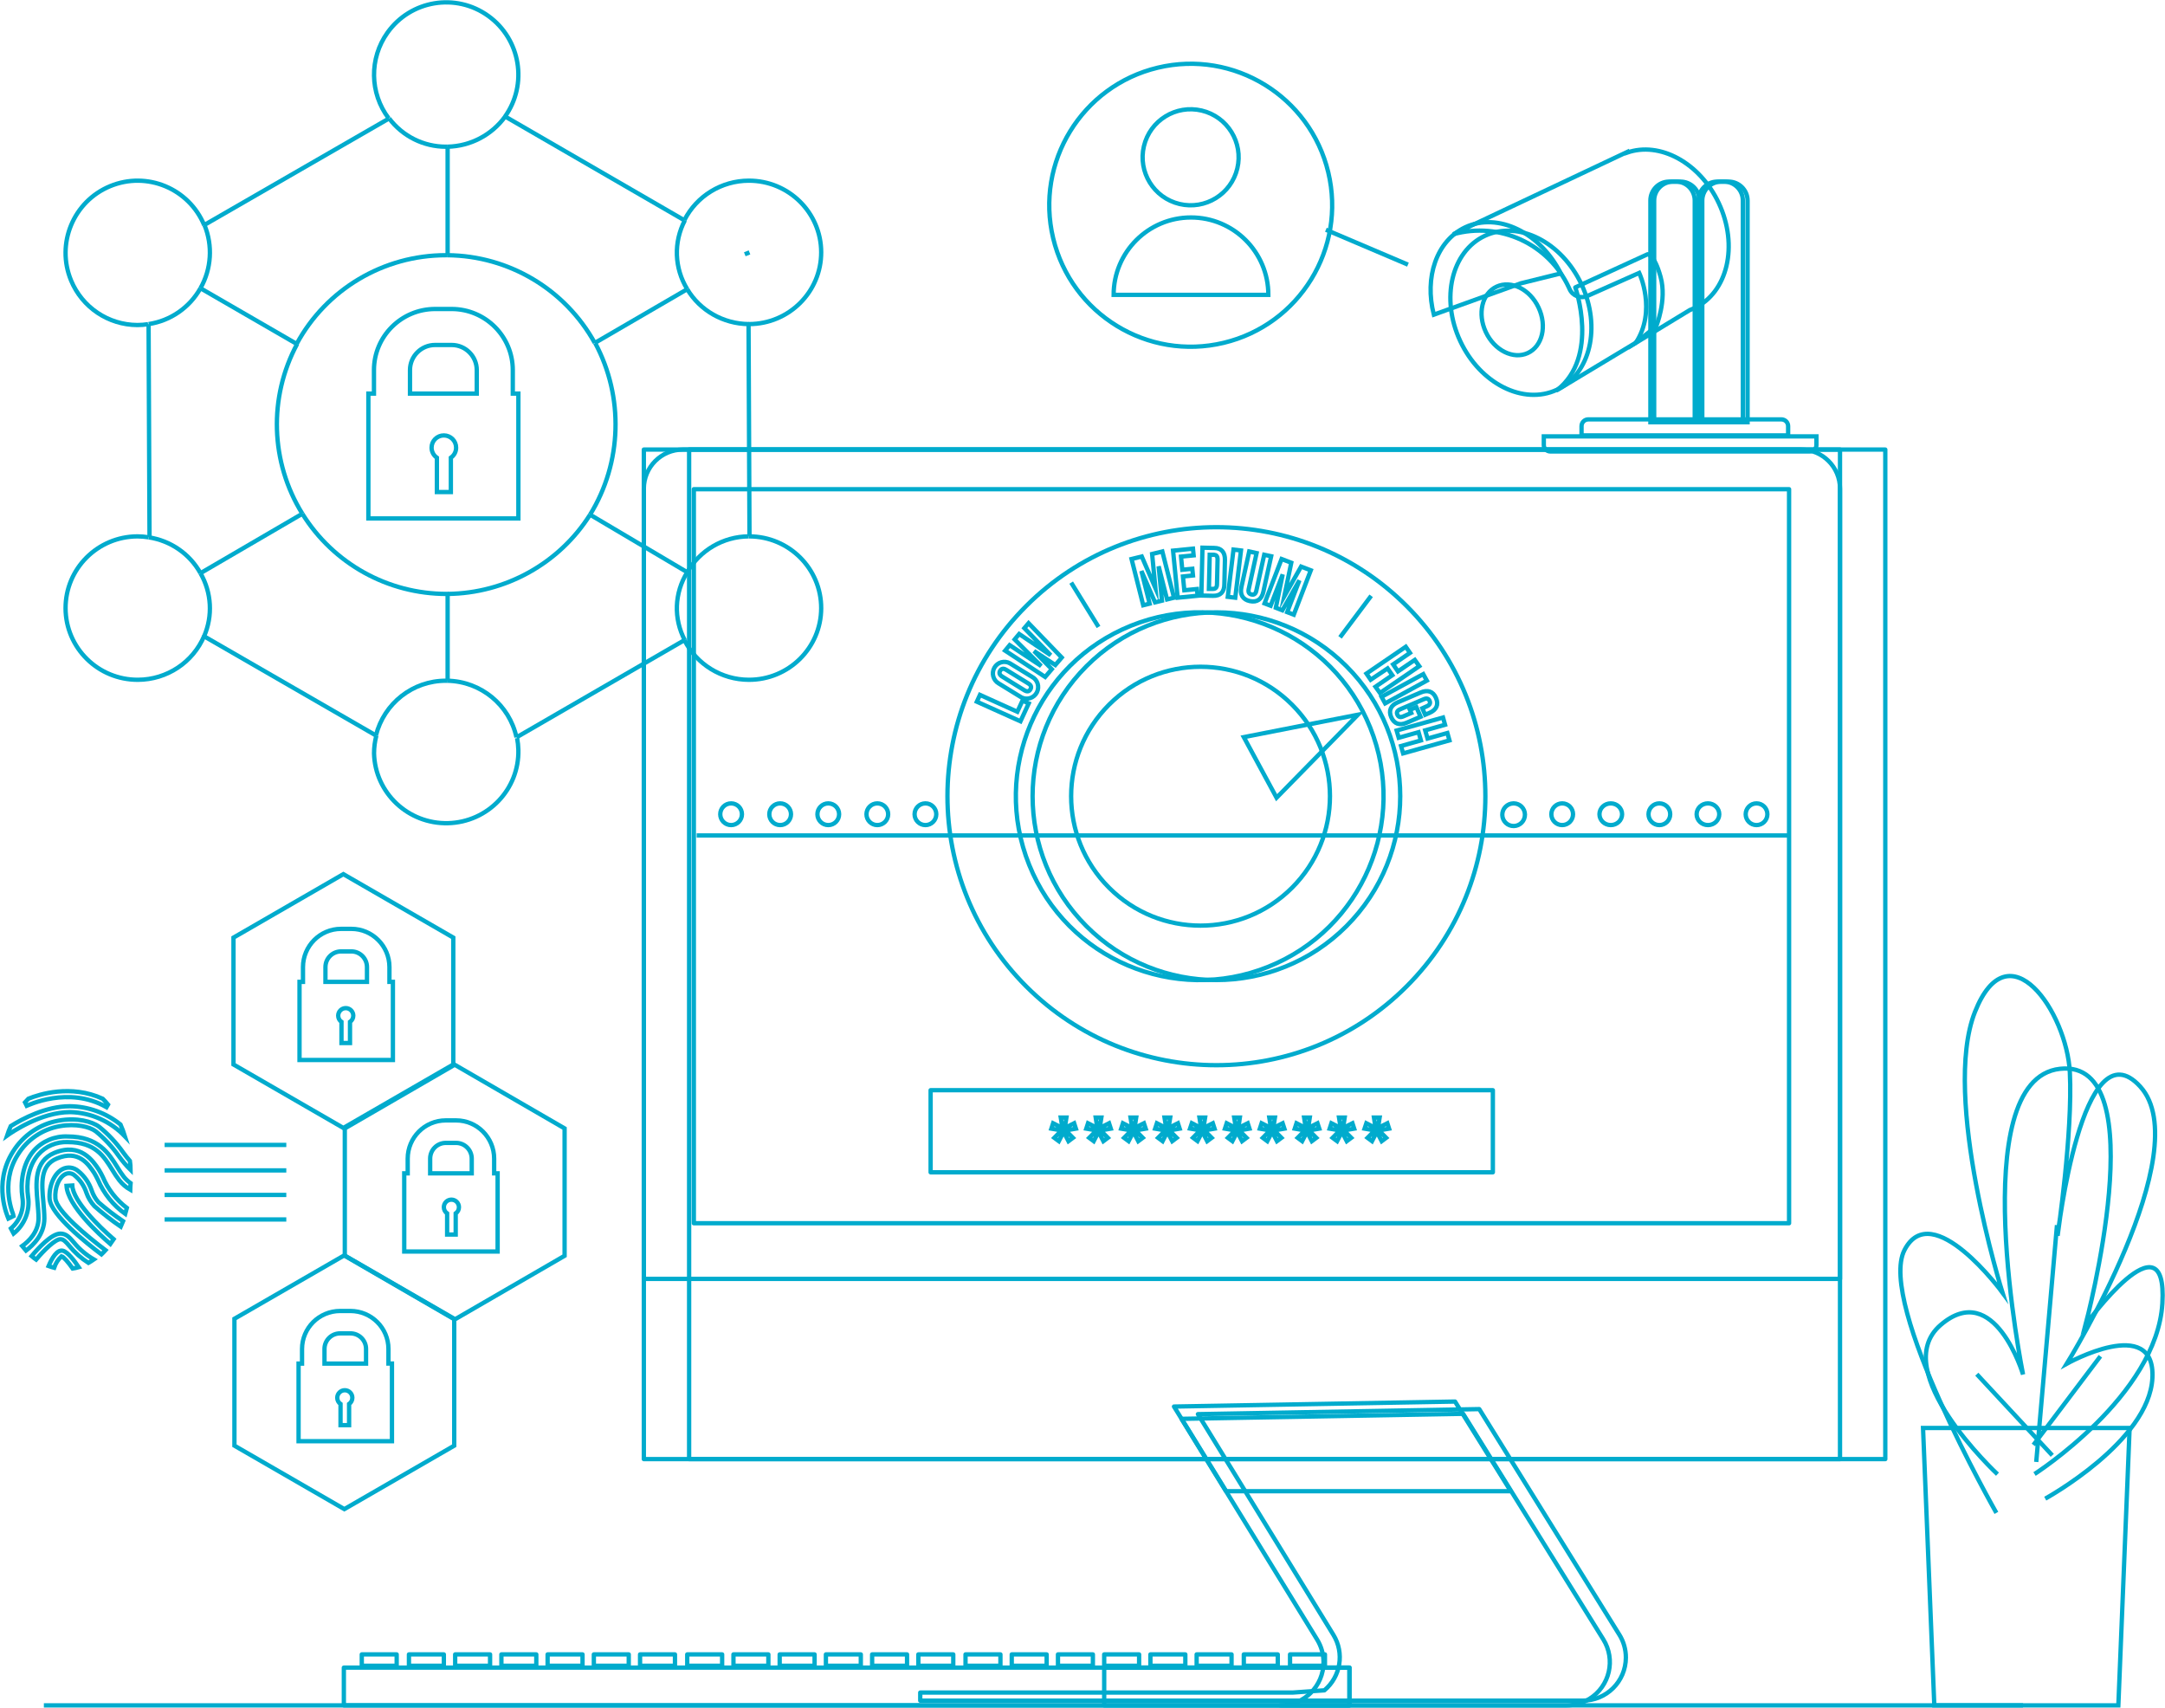 <svg width="2295" height="1810" xmlns="http://www.w3.org/2000/svg" xmlns:xlink="http://www.w3.org/1999/xlink" xml:space="preserve" overflow="hidden"><g transform="translate(-897 -348)"><path d="M1440.58 765.168 1440.58 740.189C1440.53 704.502 1411.59 675.579 1375.85 675.5L1358.19 675.5C1322.44 675.552 1293.47 704.484 1293.42 740.189L1293.42 765.168 1287.5 765.168 1287.5 897.5 1446.5 897.5 1446.5 765.168ZM1331.61 740.189C1331.63 725.535 1343.52 713.662 1358.19 713.636L1375.85 713.636C1390.51 713.689 1402.37 725.554 1402.39 740.189L1402.39 765.168 1331.61 765.168Z" stroke="#00ABCD" stroke-width="4.583" stroke-miterlimit="8" fill="none" fill-rule="evenodd"/><path d="M1380.5 822.496C1380.52 815.338 1374.71 809.519 1367.53 809.5 1360.35 809.481 1354.52 815.269 1354.5 822.427 1354.49 826.701 1356.59 830.705 1360.12 833.131L1360.12 869.5 1374.93 869.5 1374.93 833.131C1378.43 830.72 1380.52 826.741 1380.5 822.496Z" stroke="#00ABCD" stroke-width="4.583" stroke-miterlimit="8" fill="none" fill-rule="evenodd"/><path d="M1113.5 586.5 1309.5 473.5" stroke="#00ABCD" stroke-width="4.583" stroke-miterlimit="8" fill="none" fill-rule="evenodd"/><path d="M1622.5 1026.5 1444.5 1129.5" stroke="#00ABCD" stroke-width="4.583" stroke-miterlimit="8" fill="none" fill-rule="evenodd"/><path d="M1432.5 471.5 1622.5 581.5" stroke="#00ABCD" stroke-width="4.583" stroke-miterlimit="8" fill="none" fill-rule="evenodd"/><path d="M1295.5 1127.5 1113.5 1022.5" stroke="#00ABCD" stroke-width="4.583" stroke-miterlimit="8" fill="none" fill-rule="evenodd"/><path d="M1054.5 691.5 1055.5 917.5" stroke="#00ABCD" stroke-width="4.583" stroke-miterlimit="8" fill="none" fill-rule="evenodd"/><path d="M1691.5 916.5 1690.5 691.5" stroke="#00ABCD" stroke-width="4.583" stroke-miterlimit="8" fill="none" fill-rule="evenodd"/><path d="M1217.5 892.5C1250.34 945.402 1308.26 977.56 1370.59 977.5L1372.5 977.5" stroke="#00ABCD" stroke-width="4.583" stroke-miterlimit="8" fill="none" fill-rule="evenodd"/><path d="M1527.5 711.5C1496.12 654.688 1436.5 619.149 1371.5 618.5" stroke="#00ABCD" stroke-width="4.583" stroke-miterlimit="8" fill="none" fill-rule="evenodd"/><path d="M1371.5 977.5C1432.92 976.841 1489.8 945.2 1522.5 893.5" stroke="#00ABCD" stroke-width="4.583" stroke-miterlimit="8" fill="none" fill-rule="evenodd"/><path d="M1527.88 711.5C1558.53 768.642 1556.47 838.371 1522.5 893.5" stroke="#00ABCD" stroke-width="4.583" stroke-miterlimit="8" fill="none" fill-rule="evenodd"/><path d="M1212.01 712.5C1181.48 769.162 1183.57 837.803 1217.5 892.5" stroke="#00ABCD" stroke-width="4.583" stroke-miterlimit="8" fill="none" fill-rule="evenodd"/><path d="M1211.5 712.5C1242.82 654.589 1303.54 618.484 1369.59 618.5L1371.5 618.5" stroke="#00ABCD" stroke-width="4.583" stroke-miterlimit="8" fill="none" fill-rule="evenodd"/><path d="M1309.5 473.5C1323.77 492.389 1346.01 503.49 1369.61 503.5L1371.5 503.5" stroke="#00ABCD" stroke-width="4.583" stroke-miterlimit="8" fill="none" fill-rule="evenodd"/><path d="M1432.5 471.5C1418.34 491.075 1395.76 502.922 1371.5 503.5" stroke="#00ABCD" stroke-width="4.583" stroke-miterlimit="8" fill="none" fill-rule="evenodd"/><path d="M1432.17 471.823C1456.78 437.414 1448.9 389.525 1414.56 364.859 1380.23 340.194 1332.44 348.093 1307.82 382.502 1288.28 409.824 1288.78 446.72 1309.06 473.5" stroke="#00ABCD" stroke-width="4.583" stroke-miterlimit="8" fill="none" fill-rule="evenodd"/><path d="M1371.5 1069.5C1406.84 1070.31 1437.02 1095.11 1444.5 1129.5" stroke="#00ABCD" stroke-width="4.583" stroke-miterlimit="8" fill="none" fill-rule="evenodd"/><path d="M1295.5 1127.5C1304.11 1093.36 1334.63 1069.47 1369.59 1069.5L1371.5 1069.5" stroke="#00ABCD" stroke-width="4.583" stroke-miterlimit="8" fill="none" fill-rule="evenodd"/><path d="M1295.99 1127.5C1294.35 1133.7 1293.51 1140.08 1293.5 1146.48 1294.57 1188.41 1329.68 1221.53 1371.92 1220.48 1414.16 1219.42 1447.54 1184.57 1446.48 1142.65 1446.37 1138.5 1445.92 1134.37 1445.14 1130.3" stroke="#00ABCD" stroke-width="4.583" stroke-miterlimit="8" fill="none" fill-rule="evenodd"/><path d="M1690.14 691.5 1691.1 691.5C1733.41 691.391 1767.61 657.276 1767.5 615.303 1767.39 573.329 1733.01 539.391 1690.7 539.5 1661.85 539.574 1635.48 555.732 1622.5 581.3" stroke="#00ABCD" stroke-width="4.583" stroke-miterlimit="8" fill="none" fill-rule="evenodd"/><path d="M1625.5 654.5C1611.77 632.167 1610.84 604.649 1623.01 581.5" stroke="#00ABCD" stroke-width="4.583" stroke-miterlimit="8" fill="none" fill-rule="evenodd"/><path d="M1690.5 691.5C1663.69 691.195 1639.02 677.148 1625.5 654.5" stroke="#00ABCD" stroke-width="4.583" stroke-miterlimit="8" fill="none" fill-rule="evenodd"/><path d="M1054.5 691.5C1077.67 688.035 1097.96 674.017 1109.5 653.5" stroke="#00ABCD" stroke-width="4.583" stroke-miterlimit="8" fill="none" fill-rule="evenodd"/><path d="M1113.5 586.752C1097.36 547.72 1052.68 529.178 1013.69 545.337 974.71 561.496 956.191 606.236 972.33 645.268 984.113 673.767 1011.84 692.391 1042.64 692.5 1046.45 692.489 1050.25 692.185 1054.01 691.592" stroke="#00ABCD" stroke-width="4.583" stroke-miterlimit="8" fill="none" fill-rule="evenodd"/><path d="M1113.75 586.5C1122.7 608.299 1121.14 633.013 1109.5 653.5" stroke="#00ABCD" stroke-width="4.583" stroke-miterlimit="8" fill="none" fill-rule="evenodd"/><path d="M1690.5 916.5C1663.65 916.747 1638.93 931.199 1625.5 954.5" stroke="#00ABCD" stroke-width="4.583" stroke-miterlimit="8" fill="none" fill-rule="evenodd"/><path d="M1690.57 916.5 1691.19 916.5C1733.46 916.622 1767.62 950.747 1767.5 992.721 1767.38 1034.69 1733.01 1068.62 1690.74 1068.5 1661.83 1068.42 1635.42 1052.15 1622.5 1026.46" stroke="#00ABCD" stroke-width="4.583" stroke-miterlimit="8" fill="none" fill-rule="evenodd"/><path d="M1625.5 954.5C1611.82 976.531 1610.84 1003.63 1622.9 1026.5" stroke="#00ABCD" stroke-width="4.583" stroke-miterlimit="8" fill="none" fill-rule="evenodd"/><path d="M1054.37 917.45C1050.51 916.845 1046.62 916.527 1042.71 916.5 1000.47 916.647 966.353 950.792 966.5 992.765 966.648 1034.74 1001.01 1068.65 1043.24 1068.5 1073.95 1068.39 1101.62 1050.04 1113.5 1021.9" stroke="#00ABCD" stroke-width="4.583" stroke-miterlimit="8" fill="none" fill-rule="evenodd"/><path d="M1054.5 917.5C1077.8 921.009 1098.13 935.054 1109.5 955.5" stroke="#00ABCD" stroke-width="4.583" stroke-miterlimit="8" fill="none" fill-rule="evenodd"/><path d="M1113.31 1022.5C1122.74 1000.78 1121.34 976.106 1109.5 955.5" stroke="#00ABCD" stroke-width="4.583" stroke-miterlimit="8" fill="none" fill-rule="evenodd"/><path d="M1371.5 1069.5 1371.5 977.5" stroke="#00ABCD" stroke-width="4.583" stroke-miterlimit="8" fill="none" fill-rule="evenodd"/><path d="M1371.5 503.5 1371.5 618.5" stroke="#00ABCD" stroke-width="4.583" stroke-miterlimit="8" fill="none" fill-rule="evenodd"/><path d="M1625.5 954.5 1522.5 893.5" stroke="#00ABCD" stroke-width="4.583" stroke-miterlimit="8" fill="none" fill-rule="evenodd"/><path d="M1211.5 712.5 1109.5 653.5" stroke="#00ABCD" stroke-width="4.583" stroke-miterlimit="8" fill="none" fill-rule="evenodd"/><path d="M1217.5 892.5 1109.5 955.5" stroke="#00ABCD" stroke-width="4.583" stroke-miterlimit="8" fill="none" fill-rule="evenodd"/><path d="M1625.5 654.5 1527.5 711.5" stroke="#00ABCD" stroke-width="4.583" stroke-miterlimit="8" fill="none" fill-rule="evenodd"/><path d="M1691.5 615.5 1686.5 617.5" stroke="#00ABCD" stroke-width="4.583" stroke-miterlimit="8" fill="none" fill-rule="evenodd"/><path d="M1377.5 1476.24 1377.5 1341.76 1260.98 1274.5 1144.5 1341.76 1144.5 1476.24 1260.98 1543.5 1377.5 1476.24Z" stroke="#00ABCD" stroke-width="4.583" stroke-miterlimit="8" fill="none" fill-rule="evenodd"/><path d="M1495.5 1679 1495.5 1544 1379 1476.5 1262.5 1544 1262.5 1679 1379 1746.5 1495.5 1679Z" stroke="#00ABCD" stroke-width="4.583" stroke-miterlimit="8" fill="none" fill-rule="evenodd"/><path d="M1378.5 1880.25 1378.5 1745.75 1262.02 1678.5 1145.5 1745.75 1145.5 1880.25 1262.02 1947.5 1378.5 1880.25Z" stroke="#00ABCD" stroke-width="4.583" stroke-miterlimit="8" fill="none" fill-rule="evenodd"/><path d="M1309.82 1388.66 1309.82 1373.01C1309.79 1350.67 1291.77 1332.55 1269.52 1332.5L1258.48 1332.5C1236.23 1332.55 1218.21 1350.67 1218.18 1373.01L1218.18 1388.66 1214.5 1388.66 1214.5 1471.5 1313.5 1471.5 1313.5 1388.66ZM1241.99 1373.01C1241.99 1363.86 1249.36 1356.43 1258.48 1356.4L1269.52 1356.4C1278.64 1356.43 1286.01 1363.86 1286.01 1373.01L1286.01 1388.66 1241.99 1388.66Z" stroke="#00ABCD" stroke-width="4.583" stroke-miterlimit="8" fill="none" fill-rule="evenodd"/><path d="M1271.5 1424.51C1271.51 1420.1 1267.93 1416.51 1263.51 1416.5 1259.1 1416.49 1255.51 1420.07 1255.5 1424.49 1255.5 1427.13 1256.8 1429.61 1258.98 1431.1L1258.98 1453.5 1268.02 1453.5 1268.02 1431.1C1270.2 1429.62 1271.5 1427.15 1271.5 1424.51Z" stroke="#00ABCD" stroke-width="4.583" stroke-miterlimit="8" fill="none" fill-rule="evenodd"/><path d="M1420.82 1591.63 1420.82 1575.98C1420.79 1553.63 1402.77 1535.53 1380.52 1535.5L1369.53 1535.5C1347.27 1535.53 1329.23 1553.62 1329.18 1575.98L1329.18 1591.63 1325.5 1591.63 1325.5 1674.5 1424.5 1674.5 1424.5 1591.63ZM1352.99 1575.98C1352.99 1566.8 1360.39 1559.36 1369.53 1559.36L1380.52 1559.36C1389.65 1559.39 1397.03 1566.81 1397.06 1575.98L1397.06 1591.63 1352.99 1591.63Z" stroke="#00ABCD" stroke-width="4.583" stroke-miterlimit="8" fill="none" fill-rule="evenodd"/><path d="M1383.5 1627.56C1383.53 1623.14 1379.98 1619.53 1375.56 1619.5 1371.14 1619.47 1367.53 1623.02 1367.5 1627.44 1367.48 1630.1 1368.79 1632.6 1370.98 1634.1L1370.98 1656.5 1380.06 1656.5 1380.06 1634.1C1382.22 1632.62 1383.51 1630.17 1383.5 1627.56Z" stroke="#00ABCD" stroke-width="4.583" stroke-miterlimit="8" fill="none" fill-rule="evenodd"/><path d="M1308.77 1793.21 1308.77 1777.72C1308.75 1755.54 1290.74 1737.55 1268.49 1737.5L1257.51 1737.5C1235.24 1737.53 1217.21 1755.52 1217.18 1777.72L1217.18 1793.25 1213.5 1793.25 1213.5 1875.5 1312.5 1875.5 1312.5 1793.21ZM1240.97 1777.72C1240.97 1768.61 1248.37 1761.23 1257.51 1761.23L1268.49 1761.23C1277.62 1761.23 1285.03 1768.61 1285.03 1777.72L1285.03 1793.25 1240.97 1793.25Z" stroke="#00ABCD" stroke-width="4.583" stroke-miterlimit="8" fill="none" fill-rule="evenodd"/><path d="M1270.5 1829.51C1270.51 1825.1 1266.93 1821.51 1262.51 1821.5 1258.1 1821.49 1254.51 1825.07 1254.5 1829.49 1254.5 1832.13 1255.8 1834.61 1257.98 1836.1L1257.98 1858.5 1267.06 1858.5 1267.06 1836.1C1269.22 1834.6 1270.5 1832.14 1270.5 1829.51Z" stroke="#00ABCD" stroke-width="4.583" stroke-miterlimit="8" fill="none" fill-rule="evenodd"/><path d="M1009.91 1521.5 1011.5 1518.7C1009.72 1516.54 1007.8 1514.46 1005.88 1512.54 972.234 1497.16 938.832 1507.72 927.057 1512.54 925.855 1513.74 924.654 1515.04 923.5 1516.34L925.326 1520.05C925.807 1519.86 969.687 1498.46 1009.91 1521.5Z" stroke="#00ABCD" stroke-width="4.583" stroke-miterlimit="8" fill="none" fill-rule="evenodd"/><path d="M1029.5 1552.5C1028.15 1548.2 1026.56 1543.98 1024.73 1539.86 1009.48 1527.55 990.62 1520.73 971.128 1520.5 945.689 1520.5 920.727 1533.81 908.366 1541.56 906.934 1544.79 905.646 1548.13 904.5 1551.58 908.604 1548.63 940.153 1526.7 971.32 1526.7 993.305 1527.2 1014.21 1536.47 1029.5 1552.5Z" stroke="#00ABCD" stroke-width="4.583" stroke-miterlimit="8" fill="none" fill-rule="evenodd"/><path d="M911.563 1636.72C911.563 1636.38 896.028 1603.1 915.864 1571.9 925.703 1555.92 941.854 1544.92 960.268 1541.65 977.379 1538.53 992.053 1542.27 998.505 1547.07 1007.73 1554.62 1015.9 1563.39 1022.79 1573.14 1026.59 1578.46 1030.85 1583.44 1035.5 1588.03 1035.5 1584.72 1035.07 1581.5 1034.69 1578.43 1032.44 1575.79 1029.91 1572.76 1027.61 1569.54 1020.43 1559.33 1011.87 1550.17 1002.19 1542.32 994.49 1536.56 978.287 1532.28 959.168 1535.74 939.076 1539.31 921.449 1551.31 910.702 1568.73 889.05 1602.91 905.349 1638.06 905.922 1639.5Z" stroke="#00ABCD" stroke-width="4.583" stroke-miterlimit="8" fill="none" fill-rule="evenodd"/><path d="M1028.28 1595.31C1025.75 1591.98 1023.42 1588.5 1021.3 1584.89 1012.41 1570.68 1001.32 1552.55 968.726 1552.55 955.102 1551.93 941.927 1557.45 932.877 1567.56 920.545 1581.77 918.538 1602.37 920.737 1616.95 922.772 1629.36 918.135 1641.92 908.5 1650.1 909.392 1651.93 910.348 1653.73 911.368 1655.5 923.17 1646.07 929.031 1631.14 926.759 1616.29 924.751 1603.03 926.52 1584.42 937.513 1571.77 945.376 1562.85 956.923 1557.96 968.869 1558.51 997.883 1558.51 1007.11 1573.48 1016.05 1587.97 1018.31 1591.79 1020.8 1595.48 1023.5 1599 1026.63 1603.02 1030.53 1606.38 1034.97 1608.9 1034.97 1606.68 1035.4 1604.17 1035.5 1602.08 1032.79 1600.17 1030.36 1597.89 1028.28 1595.31Z" stroke="#00ABCD" stroke-width="4.583" stroke-miterlimit="8" fill="none" fill-rule="evenodd"/><path d="M1005.97 1595.46C1004.7 1592.79 1003.29 1590.18 1001.73 1587.67 995.961 1578.91 982.384 1558.42 954.658 1569.92 932.886 1579.01 934.935 1602.1 936.793 1622.45 937.317 1628.37 937.841 1633.95 937.841 1639.2 937.841 1653.63 927.551 1663.64 920.5 1668.69 921.834 1670.37 923.168 1671.91 924.549 1673.5 932.41 1667.58 944.034 1656.28 944.034 1639.44 944.034 1633.9 943.51 1627.94 942.986 1622.17 941.176 1602.1 939.461 1583.2 957.278 1575.88 980.383 1566.26 990.625 1581.94 996.961 1591.33 998.057 1593.06 999.344 1595.61 1000.82 1598.54 1007 1613.03 1017.02 1625.52 1029.79 1634.63 1030.4 1632.56 1030.98 1630.44 1031.5 1628.32 1020.29 1619.81 1011.48 1608.48 1005.97 1595.46Z" stroke="#00ABCD" stroke-width="4.583" stroke-miterlimit="8" fill="none" fill-rule="evenodd"/><path d="M1001.37 1622.26C998.151 1618.61 995.708 1614.35 994.191 1609.74 991.476 1601.64 986.495 1594.49 979.834 1589.12 975.174 1585.12 968.531 1584.36 963.084 1587.21 954.23 1591.97 948.727 1605.16 949.589 1618.69 950.928 1635.64 988.64 1665.59 1004.53 1677.5 1006.01 1676.12 1007.45 1674.6 1008.84 1673.07 990.411 1659.26 956.719 1631.5 955.714 1618.21 954.853 1607.21 959.256 1596.16 966.003 1592.59 969.373 1590.79 973.523 1591.35 976.293 1593.97 982.02 1598.73 986.269 1605 988.544 1612.07 990.379 1617.36 993.278 1622.22 997.063 1626.36 1005.91 1634.18 1015.25 1641.45 1025.01 1648.12 1025.87 1646.21 1026.73 1644.36 1027.5 1642.36 1018.38 1636.21 1009.65 1629.49 1001.37 1622.26Z" stroke="#00ABCD" stroke-width="4.583" stroke-miterlimit="8" fill="none" fill-rule="evenodd"/><path d="M967.5 1604.88C968.791 1625.91 1002.2 1656.34 1014.01 1666.5 1015.21 1664.88 1016.4 1663.16 1017.5 1661.44 1002.44 1648.47 974.479 1621.24 973.619 1604.5Z" stroke="#00ABCD" stroke-width="4.583" stroke-miterlimit="8" fill="none" fill-rule="evenodd"/><path d="M975.457 1665.02C970.961 1659.79 967.374 1655.5 961.109 1655.5 951.544 1655.5 937.196 1671.26 930.5 1679.31 932.03 1680.63 933.627 1681.87 935.283 1683.02 943.748 1672.98 955.561 1661.41 961.013 1661.41 964.217 1661.41 966.418 1663.74 970.578 1668.64 976.291 1675.63 983.088 1681.66 990.713 1686.5 992.702 1685.39 994.633 1684.18 996.5 1682.88 988.48 1678.22 981.355 1672.17 975.457 1665.02Z" stroke="#00ABCD" stroke-width="4.583" stroke-miterlimit="8" fill="none" fill-rule="evenodd"/><path d="M980.5 1691.09C976.113 1684.59 968.864 1674.94 963.665 1673.67 957.466 1672.11 951.981 1681.62 948.5 1689.86 950.455 1690.57 952.411 1691.18 954.413 1691.7 955.939 1687.06 958.611 1682.87 962.187 1679.51 964.381 1680.02 969.388 1685.86 974.062 1692.5 976.238 1692.17 978.389 1691.7 980.5 1691.09Z" stroke="#00ABCD" stroke-width="4.583" stroke-miterlimit="8" fill="none" fill-rule="evenodd"/><path d="M1071.5 1561.5 1200.5 1561.5" stroke="#00ABCD" stroke-width="4.583" stroke-miterlimit="8" fill="none" fill-rule="evenodd"/><path d="M1071.5 1588.5 1200.5 1588.5" stroke="#00ABCD" stroke-width="4.583" stroke-miterlimit="8" fill="none" fill-rule="evenodd"/><path d="M1071.5 1614.5 1200.5 1614.5" stroke="#00ABCD" stroke-width="4.583" stroke-miterlimit="8" fill="none" fill-rule="evenodd"/><path d="M1071.5 1640.5 1200.5 1640.5" stroke="#00ABCD" stroke-width="4.583" stroke-miterlimit="8" fill="none" fill-rule="evenodd"/><path d="M2666.43 540.501 2673.76 540.501C2684.66 540.501 2693.5 549.48 2693.5 560.557L2693.5 795.5 2693.5 795.5 2646.5 795.5 2646.5 795.5 2646.5 560.557C2646.5 549.48 2655.34 540.5 2666.24 540.5 2666.3 540.5 2666.36 540.5 2666.43 540.501Z" stroke="#00ABCD" stroke-width="4.583" stroke-miterlimit="8" fill="none" fill-rule="evenodd"/><path d="M2670.85 540.501 2678.34 540.501C2689.47 540.501 2698.5 549.48 2698.5 560.557L2698.5 795.5 2698.5 795.5 2650.5 795.5 2650.5 795.5 2650.5 560.557C2650.5 549.48 2659.53 540.5 2670.66 540.5 2670.72 540.5 2670.79 540.5 2670.85 540.501Z" stroke="#00ABCD" stroke-width="4.583" stroke-miterlimit="8" fill="none" fill-rule="evenodd"/><path d="M2547.5 761.5 2630.32 711.676 2652.57 694.021C2652.57 694.021 2664.16 666.421 2657.36 641.675 2650.56 616.93 2643.48 617.501 2643.48 617.501L2566.89 652.62C2566.89 652.62 2592.74 725.953 2547.5 761.5Z" stroke="#00ABCD" stroke-width="4.583" stroke-linecap="round" stroke-linejoin="round" stroke-miterlimit="10" fill="none" fill-rule="evenodd"/><path d="M2509.2 648.263 2551.5 637.792C2529.8 594.564 2485.05 572.566 2450.23 588.896 2419.71 603.306 2406.73 642.115 2416.93 681.5Z" stroke="#00ABCD" stroke-width="4.583" stroke-miterlimit="8" fill="none" fill-rule="evenodd"/><path d="M2573.51 649.483C2594.56 694.551 2582.85 744.531 2547.34 761.117 2511.84 777.703 2465.99 754.614 2444.94 709.546 2423.88 664.479 2435.6 614.498 2471.1 597.912 2506.61 581.326 2552.46 604.415 2573.51 649.483Z" stroke="#00ABCD" stroke-width="4.583" stroke-linecap="round" stroke-linejoin="round" stroke-miterlimit="10" fill="none" fill-rule="evenodd"/><path d="M2527.96 674.039C2537.11 693.455 2531.99 715.007 2516.57 722.176 2501.15 729.344 2481.19 719.375 2472.05 699.958 2462.9 680.542 2467.98 658.943 2483.44 651.821 2498.9 644.701 2518.82 654.48 2527.96 674.039Z" stroke="#00ABCD" stroke-width="4.583" stroke-linecap="round" stroke-linejoin="round" stroke-miterlimit="10" fill="none" fill-rule="evenodd"/><path d="M2719.02 563.349C2698.94 520.406 2656.3 497.503 2621.59 509.814L2621.59 509.241 2464.13 583.579 2437.5 596.271C2486.75 582.538 2538.7 606.515 2560.12 652.86 2560.12 653.337 2560.6 653.862 2560.79 654.339 2563.97 661.578 2572.43 664.87 2579.68 661.693 2579.76 661.659 2579.83 661.626 2579.91 661.591L2634.64 637.257C2634.64 637.257 2653.53 677.194 2630.92 711.5L2688.28 676.621C2689.81 676.049 2691.34 675.429 2692.82 674.713 2728.39 658.251 2740.1 608.343 2719.02 563.349Z" stroke="#00ABCD" stroke-width="4.583" stroke-miterlimit="8" fill="none" fill-rule="evenodd"/><path d="M2717.24 540.5 2724.62 540.5C2735.6 540.5 2744.5 549.479 2744.5 560.556L2744.5 795.5 2744.5 795.5 2697.5 795.5 2697.5 795.5 2697.5 560.556C2697.5 549.535 2706.31 540.578 2717.24 540.5Z" stroke="#00ABCD" stroke-width="4.583" stroke-miterlimit="8" fill="none" fill-rule="evenodd"/><path d="M2721.85 540.501 2729.34 540.501C2740.47 540.501 2749.5 549.48 2749.5 560.557L2749.5 795.5 2749.5 795.5 2701.5 795.5 2701.5 795.5 2701.5 560.557C2701.5 549.48 2710.53 540.5 2721.66 540.5 2721.72 540.5 2721.79 540.5 2721.85 540.501Z" stroke="#00ABCD" stroke-width="4.583" stroke-miterlimit="8" fill="none" fill-rule="evenodd"/><path d="M2580.58 792.5 2785.33 792.5C2789.29 792.5 2792.5 795.707 2792.5 799.663L2792.5 809.5 2792.5 809.5 2573.5 809.5 2573.5 809.5 2573.5 799.663C2573.5 795.744 2576.65 792.552 2580.58 792.5Z" stroke="#00ABCD" stroke-width="4.583" stroke-miterlimit="8" fill="none" fill-rule="evenodd"/><path d="M6.966 0 282.034 0C285.881 0 289 3.018 289 6.742L289 16 289 16 0 16 0 16 0 6.742C0 3.018 3.119 0 6.966 0Z" stroke="#00ABCD" stroke-width="4.583" stroke-miterlimit="8" fill="none" fill-rule="evenodd" transform="matrix(1 0 0 -1 2533.5 826.5)"/><path d="M2305.02 530.623C2324.31 611.153 2274.67 692.073 2194.14 711.362 2113.61 730.651 2032.69 681.005 2013.4 600.475 1994.11 519.944 2043.75 439.025 2124.28 419.736 2204.81 400.447 2285.73 450.092 2305.02 530.623Z" stroke="#00ABCD" stroke-width="4.583" stroke-miterlimit="8" fill="none" fill-rule="evenodd"/><path d="M2170.86 465.181C2198.2 471.666 2215.12 499.09 2208.63 526.436 2202.15 553.782 2174.72 570.693 2147.38 564.209 2120.03 557.724 2103.12 530.3 2109.6 502.954 2116.09 475.608 2143.51 458.697 2170.86 465.181Z" stroke="#00ABCD" stroke-width="4.583" stroke-miterlimit="8" fill="none" fill-rule="evenodd"/><path d="M2241.5 660.5C2241.5 615.213 2204.79 578.5 2159.5 578.5 2114.21 578.5 2077.5 615.213 2077.5 660.5Z" stroke="#00ABCD" stroke-width="4.583" stroke-miterlimit="8" fill="none" fill-rule="evenodd"/><path d="M2302.5 591.5 2389.5 628.5" stroke="#00ABCD" stroke-width="4.583" stroke-miterlimit="8" fill="none" fill-rule="evenodd"/><path d="M2613.46 2080.41 2465.09 1841.5 2166.86 1846.85 2310.46 2080.74C2322.3 2100 2318.23 2125.04 2300.9 2139.56L2267.02 2141.95 1872.5 2141.95 1872.5 2150.5 2574.62 2150.5C2599.87 2150.58 2620.41 2130.18 2620.5 2104.93 2620.53 2096.25 2618.09 2087.75 2613.47 2080.41Z" stroke="#00ABCD" stroke-width="4.583" stroke-linecap="round" stroke-linejoin="round" stroke-miterlimit="10" fill="none" fill-rule="evenodd"/><path d="M2448.02 1846.5 2596.54 2085.52C2609.94 2106.95 2603.41 2135.17 2581.97 2148.55 2574.68 2153.1 2566.25 2155.51 2557.65 2155.5L2254.25 2155.5C2279.53 2155.49 2300.02 2135 2300.01 2109.73 2300.01 2101.29 2297.66 2093 2293.24 2085.8L2149.5 1851.81Z" stroke="#00ABCD" stroke-width="4.583" stroke-linecap="round" stroke-linejoin="round" stroke-miterlimit="10" fill="none" fill-rule="evenodd"/><path d="M2439.41 1833.5 2141.5 1838.79 2196.68 1928.5 2498.5 1928.5 2439.41 1833.5Z" stroke="#00ABCD" stroke-width="4.583" stroke-linecap="round" stroke-linejoin="round" stroke-miterlimit="10" fill="none" fill-rule="evenodd"/><path d="M1641.41 1894.5C1633.73 1894.5 1627.5 1894.5 1627.5 1894.5L1627.5 824.5C1627.5 824.5 1633.73 824.5 1641.41 824.5L2881.59 824.5C2889.27 824.5 2895.5 824.5 2895.5 824.5L2895.5 1894.5C2895.5 1894.5 2889.27 1894.5 2881.59 1894.5Z" stroke="#00ABCD" stroke-width="4.583" stroke-linecap="round" stroke-linejoin="round" stroke-miterlimit="10" fill="none" fill-rule="evenodd"/><path d="M1622.81 1894.5C1598.89 1894.5 1579.5 1894.5 1579.5 1894.5L1579.5 824.5C1579.5 824.5 1598.89 824.5 1622.81 824.5L2804.19 824.5C2828.11 824.5 2847.5 824.5 2847.5 824.5L2847.5 1894.5C2847.5 1894.5 2828.11 1894.5 2804.19 1894.5Z" stroke="#00ABCD" stroke-width="4.583" stroke-linecap="round" stroke-linejoin="round" stroke-miterlimit="10" fill="none" fill-rule="evenodd"/><path d="M1620.84 824.5 2806.16 824.5C2829 824.527 2847.5 843.05 2847.5 865.891L2847.5 1703.5 1579.5 1703.5 1579.5 865.891C1579.5 843.05 1598 824.527 1620.84 824.5Z" stroke="#00ABCD" stroke-width="4.583" stroke-linecap="round" stroke-linejoin="round" stroke-miterlimit="10" fill="none" fill-rule="evenodd"/><path d="M2793.5 1644.5 1632.5 1644.5 1632.5 866.5 2793.5 866.5Z" stroke="#00ABCD" stroke-width="4.583" stroke-linecap="round" stroke-linejoin="round" stroke-miterlimit="10" fill="none" fill-rule="evenodd"/><path d="M1635.5 1233.5 2794.5 1233.5" stroke="#00ABCD" stroke-width="4.583" stroke-miterlimit="8" fill="none" fill-rule="evenodd"/><path d="M1683.5 1211C1683.5 1217.35 1678.35 1222.5 1672 1222.5 1665.65 1222.5 1660.5 1217.35 1660.5 1211 1660.5 1204.65 1665.65 1199.5 1672 1199.5 1672.02 1199.5 1672.03 1199.5 1672.05 1199.5 1678.37 1199.5 1683.5 1204.63 1683.5 1210.95 1683.5 1210.97 1683.5 1210.98 1683.5 1211Z" stroke="#00ABCD" stroke-width="4.583" stroke-miterlimit="8" fill="none" fill-rule="evenodd"/><path d="M1735.5 1211C1735.5 1217.35 1730.35 1222.5 1724 1222.5 1717.65 1222.5 1712.5 1217.35 1712.5 1211 1712.5 1204.65 1717.65 1199.5 1724 1199.5 1730.35 1199.5 1735.5 1204.65 1735.5 1211Z" stroke="#00ABCD" stroke-width="4.583" stroke-miterlimit="8" fill="none" fill-rule="evenodd"/><path d="M1786.5 1211C1786.5 1217.35 1781.35 1222.5 1775 1222.5 1768.65 1222.5 1763.5 1217.35 1763.5 1211 1763.5 1204.65 1768.65 1199.5 1775 1199.5 1781.35 1199.5 1786.5 1204.65 1786.5 1211Z" stroke="#00ABCD" stroke-width="4.583" stroke-miterlimit="8" fill="none" fill-rule="evenodd"/><path d="M1838.5 1211.05C1838.47 1217.4 1833.3 1222.53 1826.95 1222.5 1820.6 1222.47 1815.47 1217.3 1815.5 1210.95 1815.53 1204.62 1820.67 1199.5 1827 1199.5 1833.35 1199.5 1838.5 1204.65 1838.5 1211 1838.5 1211.02 1838.5 1211.03 1838.5 1211.05Z" stroke="#00ABCD" stroke-width="4.583" stroke-miterlimit="8" fill="none" fill-rule="evenodd"/><path d="M1889.5 1211C1889.5 1217.35 1884.35 1222.5 1878 1222.5 1871.65 1222.5 1866.5 1217.35 1866.5 1211 1866.5 1204.65 1871.65 1199.5 1878 1199.5 1884.33 1199.47 1889.47 1204.58 1889.5 1210.91 1889.5 1210.94 1889.5 1210.97 1889.5 1211Z" stroke="#00ABCD" stroke-width="4.583" stroke-miterlimit="8" fill="none" fill-rule="evenodd"/><path d="M2513.5 1211.25C2513.63 1217.88 2508.37 1223.36 2501.75 1223.5 2495.12 1223.63 2489.64 1218.37 2489.5 1211.75 2489.37 1205.12 2494.63 1199.64 2501.26 1199.5 2501.39 1199.5 2501.52 1199.5 2501.65 1199.5 2508.13 1199.55 2513.39 1204.77 2513.5 1211.25Z" stroke="#00ABCD" stroke-width="4.583" stroke-miterlimit="8" fill="none" fill-rule="evenodd"/><path d="M2564.5 1211C2564.5 1217.35 2559.35 1222.5 2553 1222.5 2546.65 1222.5 2541.5 1217.35 2541.5 1211 2541.5 1204.65 2546.65 1199.5 2553 1199.5 2553.02 1199.5 2553.03 1199.5 2553.05 1199.5 2559.37 1199.5 2564.5 1204.63 2564.5 1210.95 2564.5 1210.97 2564.5 1210.98 2564.5 1211Z" stroke="#00ABCD" stroke-width="4.583" stroke-miterlimit="8" fill="none" fill-rule="evenodd"/><path d="M2616.5 1211.05C2616.47 1217.4 2611.08 1222.53 2604.45 1222.5 2597.82 1222.47 2592.47 1217.3 2592.5 1210.95 2592.53 1204.62 2597.89 1199.5 2604.5 1199.5 2611.13 1199.5 2616.5 1204.65 2616.5 1211 2616.5 1211.02 2616.5 1211.03 2616.5 1211.05Z" stroke="#00ABCD" stroke-width="4.583" stroke-miterlimit="8" fill="none" fill-rule="evenodd"/><path d="M2667.5 1211C2667.5 1217.35 2662.35 1222.5 2656 1222.5 2649.65 1222.5 2644.5 1217.35 2644.5 1211 2644.5 1204.65 2649.65 1199.5 2656 1199.5 2662.33 1199.47 2667.47 1204.58 2667.5 1210.91 2667.5 1210.94 2667.5 1210.97 2667.5 1211Z" stroke="#00ABCD" stroke-width="4.583" stroke-miterlimit="8" fill="none" fill-rule="evenodd"/><path d="M2719.5 1211C2719.5 1217.35 2714.13 1222.5 2707.5 1222.5 2700.87 1222.5 2695.5 1217.35 2695.5 1211 2695.5 1204.65 2700.87 1199.5 2707.5 1199.5 2714.13 1199.5 2719.5 1204.65 2719.5 1211Z" stroke="#00ABCD" stroke-width="4.583" stroke-miterlimit="8" fill="none" fill-rule="evenodd"/><path d="M2770.5 1211C2770.5 1217.35 2765.35 1222.5 2759 1222.5 2752.65 1222.5 2747.5 1217.35 2747.5 1211 2747.5 1204.65 2752.65 1199.5 2759 1199.5 2765.35 1199.5 2770.5 1204.65 2770.5 1211Z" stroke="#00ABCD" stroke-width="4.583" stroke-miterlimit="8" fill="none" fill-rule="evenodd"/><path d="M2465.16 1503.5C2473.08 1503.5 2479.5 1503.5 2479.5 1503.5L2479.5 1590.5C2479.5 1590.5 2473.08 1590.5 2465.16 1590.5L1897.84 1590.5C1889.92 1590.5 1883.5 1590.5 1883.5 1590.5L1883.5 1503.5C1883.5 1503.5 1889.92 1503.5 1897.84 1503.5Z" stroke="#00ABCD" stroke-width="4.583" stroke-linecap="round" stroke-linejoin="round" stroke-miterlimit="10" fill="none" fill-rule="evenodd"/><path d="M2023.22 1543.56 2021.46 1532.5 2027.44 1532.5 2025.73 1543.56 2035.65 1538.53 2037.5 1544.23 2026.59 1546.1 2034.37 1553.96 2029.62 1557.5 2024.5 1547.59 2019.38 1557.5 2014.63 1553.96 2022.37 1546.1 2011.5 1544.23 2013.35 1538.53Z" stroke="#00ABCD" stroke-width="4.583" stroke-miterlimit="8" fill="none" fill-rule="evenodd"/><path d="M2060.22 1543.56 2058.51 1532.5 2064.49 1532.5 2062.73 1543.56 2072.65 1538.53 2074.5 1544.23 2063.64 1546.1 2071.37 1553.96 2066.62 1557.5 2061.5 1547.59 2056.38 1557.5 2051.63 1553.96 2059.41 1546.1 2048.5 1544.23 2050.35 1538.53Z" stroke="#00ABCD" stroke-width="4.583" stroke-miterlimit="8" fill="none" fill-rule="evenodd"/><path d="M2097.15 1543.56 2095.43 1532.5 2101.42 1532.5 2099.71 1543.56 2109.6 1538.53 2111.5 1544.23 2100.57 1546.1 2108.36 1553.96 2103.61 1557.5 2098.48 1547.59 2093.34 1557.5 2088.59 1553.96 2096.39 1546.1 2085.5 1544.23 2087.35 1538.53Z" stroke="#00ABCD" stroke-width="4.583" stroke-miterlimit="8" fill="none" fill-rule="evenodd"/><path d="M2133.19 1543.56 2131.43 1532.5 2137.47 1532.5 2135.71 1543.56 2145.65 1538.53 2147.5 1544.23 2136.57 1546.1 2144.36 1553.96 2139.61 1557.5 2134.48 1547.59 2129.39 1557.5 2124.64 1553.96 2132.43 1546.1 2121.5 1544.23 2123.35 1538.53Z" stroke="#00ABCD" stroke-width="4.583" stroke-miterlimit="8" fill="none" fill-rule="evenodd"/><path d="M2170.19 1543.56 2168.48 1532.5 2174.47 1532.5 2172.71 1543.56 2182.65 1538.53 2184.5 1544.23 2173.62 1546.1 2181.41 1553.96 2176.66 1557.5 2171.52 1547.49 2166.39 1557.4 2161.64 1553.86 2169.43 1546.01 2158.5 1544.14 2160.4 1538.44Z" stroke="#00ABCD" stroke-width="4.583" stroke-miterlimit="8" fill="none" fill-rule="evenodd"/><path d="M2207.08 1543.56 2205.32 1532.5 2211.3 1532.5 2209.73 1543.56 2219.65 1538.53 2221.5 1544.23 2210.59 1546.1 2218.37 1553.96 2213.62 1557.5 2208.5 1547.59 2203.38 1557.5 2198.63 1553.96 2206.37 1546.1 2195.5 1544.23 2197.35 1538.53Z" stroke="#00ABCD" stroke-width="4.583" stroke-miterlimit="8" fill="none" fill-rule="evenodd"/><path d="M2244.22 1543.56 2242.51 1532.5 2248.49 1532.5 2246.73 1543.56 2256.65 1538.53 2258.5 1544.23 2247.64 1546.1 2255.37 1553.96 2250.62 1557.5 2245.5 1547.59 2240.38 1557.5 2235.63 1553.96 2243.41 1546.1 2232.5 1544.23 2234.35 1538.53Z" stroke="#00ABCD" stroke-width="4.583" stroke-miterlimit="8" fill="none" fill-rule="evenodd"/><path d="M2281.15 1543.56 2279.43 1532.5 2285.42 1532.5 2283.71 1543.56 2293.6 1538.53 2295.5 1544.23 2284.57 1546.1 2292.36 1553.96 2287.61 1557.5 2282.48 1547.59 2277.34 1557.5 2272.59 1553.96 2280.39 1546.1 2269.5 1544.23 2271.35 1538.53Z" stroke="#00ABCD" stroke-width="4.583" stroke-miterlimit="8" fill="none" fill-rule="evenodd"/><path d="M2318.19 1543.56 2316.43 1532.5 2322.42 1532.5 2320.71 1543.56 2330.65 1538.53 2332.5 1544.23 2321.57 1546.1 2329.36 1553.96 2324.61 1557.5 2319.48 1547.59 2314.39 1557.5 2309.64 1553.96 2317.43 1546.1 2306.5 1544.23 2308.35 1538.53Z" stroke="#00ABCD" stroke-width="4.583" stroke-miterlimit="8" fill="none" fill-rule="evenodd"/><path d="M2355.19 1543.56 2353.48 1532.5 2359.47 1532.5 2357.71 1543.56 2367.65 1538.53 2369.5 1544.23 2358.62 1546.1 2366.41 1553.96 2361.66 1557.5 2356.52 1547.59 2351.39 1557.5 2346.64 1553.96 2354.43 1546.1 2343.5 1544.23 2345.4 1538.53Z" stroke="#00ABCD" stroke-width="4.583" stroke-miterlimit="8" fill="none" fill-rule="evenodd"/><path d="M2388.06 990.279C2499.4 1101.62 2499.4 1282.14 2388.06 1393.49 2276.71 1504.83 2096.19 1504.83 1984.85 1393.49 1873.51 1282.14 1873.51 1101.62 1984.85 990.279 2096.19 878.936 2276.71 878.936 2388.06 990.279Z" stroke="#00ABCD" stroke-width="4.583" stroke-linecap="round" stroke-linejoin="round" stroke-miterlimit="10" fill="none" fill-rule="evenodd"/><path d="M2324.23 1054.1C2400.33 1130.2 2400.33 1253.57 2324.23 1329.66 2248.14 1405.76 2124.77 1405.76 2048.67 1329.66 1972.58 1253.57 1972.58 1130.2 2048.67 1054.1 2124.77 978.007 2248.14 978.007 2324.23 1054.1Z" stroke="#00ABCD" stroke-width="4.583" stroke-linecap="round" stroke-linejoin="round" stroke-miterlimit="10" fill="none" fill-rule="evenodd"/><path d="M2349.5 1119.15C2389.68 1218.99 2341.31 1332.48 2241.48 1372.66 2141.64 1412.83 2028.15 1364.47 1987.97 1264.63 1947.8 1164.8 1996.16 1051.3 2096 1011.13 2195.83 970.953 2309.33 1019.32 2349.5 1119.15Z" stroke="#00ABCD" stroke-width="4.583" stroke-linecap="round" stroke-linejoin="round" stroke-miterlimit="10" fill="none" fill-rule="evenodd"/><path d="M2266.64 1094.88C2320.21 1148.45 2320.21 1235.31 2266.64 1288.88 2213.07 1342.45 2126.21 1342.45 2072.64 1288.88 2019.06 1235.31 2019.07 1148.45 2072.64 1094.88 2126.21 1041.3 2213.07 1041.3 2266.64 1094.88Z" stroke="#00ABCD" stroke-width="4.583" stroke-linecap="round" stroke-linejoin="round" stroke-miterlimit="10" fill="none" fill-rule="evenodd"/><path d="M1932.5 1091.71 1935.8 1084.5 1975.44 1102.39 1980.89 1090.57 1987.5 1093.52 1978.74 1112.5Z" stroke="#00ABCD" stroke-width="4.583" stroke-miterlimit="8" fill="none" fill-rule="evenodd"/><path d="M1955.65 1072.35C1949.82 1069.02 1947.78 1061.56 1951.08 1055.69 1954.39 1049.82 1961.8 1047.76 1967.62 1051.09 1967.84 1051.22 1968.05 1051.35 1968.26 1051.49L1990.85 1065.3C1996.85 1068.38 1999.22 1075.77 1996.17 1081.81 1993.11 1087.84 1985.77 1090.24 1979.78 1087.16 1979.24 1086.88 1978.73 1086.57 1978.24 1086.22ZM1982.84 1079.6C1985.96 1081.48 1987.98 1080.85 1989.27 1078.63 1990.57 1076.41 1990.23 1074.33 1987.16 1072.45L1963.66 1057.96C1960.54 1056.03 1958.53 1056.7 1957.23 1058.88 1955.94 1061.05 1956.27 1063.17 1959.34 1065.06Z" stroke="#00ABCD" stroke-width="4.583" stroke-miterlimit="8" fill="none" fill-rule="evenodd"/><path d="M1993.12 1037.99 2011.94 1057.27 2004.92 1065.5 1962.5 1037.61 1967.28 1031.78 2000.72 1053.93 1972.58 1025.71 1977.36 1019.98 2010.8 1042.46 1982.85 1013.77 1987.34 1008.5 2022.5 1044.9 2015.67 1052.85Z" stroke="#00ABCD" stroke-width="4.583" stroke-miterlimit="8" fill="none" fill-rule="evenodd"/><path d="M2121.77 971.277 2118.3 935.164 2129.13 932.5 2141.5 981.507 2134.14 983.315 2125.23 948.201 2128.75 984.647 2121.38 986.455 2106.94 953.149 2115.66 987.787 2108.87 989.5 2096.5 940.494 2107.33 937.829Z" stroke="#00ABCD" stroke-width="4.583" stroke-miterlimit="8" fill="none" fill-rule="evenodd"/><path d="M2150.29 951.887 2160.91 950.801 2161.61 957.932 2150.98 959.019 2152.43 973.613 2165.8 972.29 2166.5 979.422 2145.39 981.5 2140.5 931.625 2161.61 929.5 2162.31 936.632 2148.93 937.954Z" stroke="#00ABCD" stroke-width="4.583" stroke-miterlimit="8" fill="none" fill-rule="evenodd"/><path d="M2171.68 928.5 2184.1 928.787C2191.92 928.787 2195.68 933.566 2195.49 941.595L2194.88 967.259C2194.88 975.384 2190.74 979.685 2182.93 979.494L2170.5 979.207ZM2179.35 935.955 2178.5 972.134 2182.93 972.134C2185.42 972.134 2186.97 970.891 2187.07 967.355L2187.68 940.974C2187.68 937.341 2186.27 936.194 2183.77 935.955Z" stroke="#00ABCD" stroke-width="4.583" stroke-miterlimit="8" fill="none" fill-rule="evenodd"/><path d="M2204.57 930.5 2212.5 931.45 2206.43 981.5 2198.5 980.551Z" stroke="#00ABCD" stroke-width="4.583" stroke-miterlimit="8" fill="none" fill-rule="evenodd"/><path d="M2229.05 934.217 2220.68 972.368C2219.91 975.945 2221.21 977.519 2223.69 978.091 2226.18 978.664 2228 977.662 2228.76 974.133L2237.13 935.981 2244.5 937.555 2236.22 975.23C2234.5 983.146 2229.58 986.771 2221.88 985.101 2214.17 983.432 2211.26 978.044 2212.98 970.127L2221.21 932.5Z" stroke="#00ABCD" stroke-width="4.583" stroke-miterlimit="8" fill="none" fill-rule="evenodd"/><path d="M2258.43 979.992 2276.23 948.522 2286.5 952.461 2268.46 999.5 2261.5 996.794 2274.43 963.094 2256.39 994.848 2249.43 992.143 2256.72 956.781 2243.94 990.007 2237.5 987.539 2255.54 940.5 2265.81 944.44Z" stroke="#00ABCD" stroke-width="4.583" stroke-miterlimit="8" fill="none" fill-rule="evenodd"/><path d="M2349.98 1068.43 2345.5 1061.93 2387.17 1033.5 2391.64 1039.99 2373.79 1052.17 2378.88 1059.61 2396.74 1047.43 2401.5 1054.07 2359.83 1082.5 2355.07 1075.87 2372.93 1063.64 2367.93 1056.44Z" stroke="#00ABCD" stroke-width="4.583" stroke-miterlimit="8" fill="none" fill-rule="evenodd"/><path d="M2405.7 1062.5 2409.5 1069.39 2365.3 1093.5 2361.5 1086.56Z" stroke="#00ABCD" stroke-width="4.583" stroke-miterlimit="8" fill="none" fill-rule="evenodd"/><path d="M2398.43 1097.52 2402.86 1107.71 2388.1 1114.01C2380.67 1117.19 2374.86 1115.29 2371.77 1108.18 2368.67 1101.07 2371.34 1095.53 2378.72 1092.35L2402.86 1082.02C2410.33 1078.8 2416.14 1080.69 2419.23 1087.8 2422.33 1094.91 2419.66 1100.46 2412.23 1103.63L2407.71 1105.58 2404.76 1098.7 2409.52 1096.57C2412.81 1095.15 2413.43 1093.16 2412.47 1090.88 2411.52 1088.61 2409.57 1087.66 2406.24 1089.08L2381.19 1099.79C2377.86 1101.22 2377.29 1103.21 2378.29 1105.48 2379.29 1107.76 2381.15 1108.75 2384.43 1107.33L2393 1103.68 2391.57 1100.36Z" stroke="#00ABCD" stroke-width="4.583" stroke-miterlimit="8" fill="none" fill-rule="evenodd"/><path d="M2379.71 1129.94 2377.5 1122.28 2426.67 1108.5 2428.83 1116.16 2407.76 1122.09 2410.26 1130.8 2431.29 1124.92 2433.5 1132.72 2384.38 1146.5 2382.17 1138.7 2403.24 1132.76 2400.74 1124.05Z" stroke="#00ABCD" stroke-width="4.583" stroke-miterlimit="8" fill="none" fill-rule="evenodd"/><path d="M2032.5 965.5 2061.5 1012.5" stroke="#00ABCD" stroke-width="4.583" stroke-miterlimit="8" fill="none" fill-rule="evenodd"/><path d="M2350.5 979.5 2317.5 1023.5" stroke="#00ABCD" stroke-width="4.583" stroke-miterlimit="8" fill="none" fill-rule="evenodd"/><path d="M2336.5 1105.5 2215.5 1129.27 2250.22 1193.5 2336.5 1105.5Z" stroke="#00ABCD" stroke-width="4.583" stroke-miterlimit="8" fill="none" fill-rule="evenodd"/><path d="M1280.5 2101.5 1317.5 2101.5 1317.5 2113.5 1280.5 2113.5Z" stroke="#00ABCD" stroke-width="4.583" stroke-linecap="round" stroke-linejoin="round" stroke-miterlimit="10" fill="none" fill-rule="evenodd"/><path d="M1330.5 2101.5 1367.5 2101.5 1367.5 2113.5 1330.5 2113.5Z" stroke="#00ABCD" stroke-width="4.583" stroke-linecap="round" stroke-linejoin="round" stroke-miterlimit="10" fill="none" fill-rule="evenodd"/><path d="M1379.5 2101.5 1416.5 2101.5 1416.5 2113.5 1379.5 2113.5Z" stroke="#00ABCD" stroke-width="4.583" stroke-linecap="round" stroke-linejoin="round" stroke-miterlimit="10" fill="none" fill-rule="evenodd"/><path d="M1428.5 2101.5 1465.5 2101.5 1465.5 2113.5 1428.5 2113.5Z" stroke="#00ABCD" stroke-width="4.583" stroke-linecap="round" stroke-linejoin="round" stroke-miterlimit="10" fill="none" fill-rule="evenodd"/><path d="M1477.5 2101.5 1514.5 2101.5 1514.5 2113.5 1477.5 2113.5Z" stroke="#00ABCD" stroke-width="4.583" stroke-linecap="round" stroke-linejoin="round" stroke-miterlimit="10" fill="none" fill-rule="evenodd"/><path d="M1526.5 2101.5 1563.5 2101.5 1563.5 2113.5 1526.5 2113.5Z" stroke="#00ABCD" stroke-width="4.583" stroke-linecap="round" stroke-linejoin="round" stroke-miterlimit="10" fill="none" fill-rule="evenodd"/><path d="M1575.5 2101.5 1612.5 2101.5 1612.5 2113.5 1575.5 2113.5Z" stroke="#00ABCD" stroke-width="4.583" stroke-linecap="round" stroke-linejoin="round" stroke-miterlimit="10" fill="none" fill-rule="evenodd"/><path d="M1625.5 2101.5 1662.5 2101.5 1662.5 2113.5 1625.5 2113.5Z" stroke="#00ABCD" stroke-width="4.583" stroke-linecap="round" stroke-linejoin="round" stroke-miterlimit="10" fill="none" fill-rule="evenodd"/><path d="M1674.5 2101.5 1711.5 2101.5 1711.5 2113.5 1674.5 2113.5Z" stroke="#00ABCD" stroke-width="4.583" stroke-linecap="round" stroke-linejoin="round" stroke-miterlimit="10" fill="none" fill-rule="evenodd"/><path d="M1723.5 2101.5 1760.5 2101.5 1760.5 2113.5 1723.5 2113.5Z" stroke="#00ABCD" stroke-width="4.583" stroke-linecap="round" stroke-linejoin="round" stroke-miterlimit="10" fill="none" fill-rule="evenodd"/><path d="M1772.5 2101.5 1809.5 2101.5 1809.5 2113.5 1772.5 2113.5Z" stroke="#00ABCD" stroke-width="4.583" stroke-linecap="round" stroke-linejoin="round" stroke-miterlimit="10" fill="none" fill-rule="evenodd"/><path d="M1821.5 2101.5 1858.5 2101.5 1858.5 2113.5 1821.5 2113.5Z" stroke="#00ABCD" stroke-width="4.583" stroke-linecap="round" stroke-linejoin="round" stroke-miterlimit="10" fill="none" fill-rule="evenodd"/><path d="M1870.5 2101.5 1907.5 2101.5 1907.5 2113.5 1870.5 2113.5Z" stroke="#00ABCD" stroke-width="4.583" stroke-linecap="round" stroke-linejoin="round" stroke-miterlimit="10" fill="none" fill-rule="evenodd"/><path d="M1920.5 2101.5 1957.5 2101.5 1957.5 2113.5 1920.5 2113.5Z" stroke="#00ABCD" stroke-width="4.583" stroke-linecap="round" stroke-linejoin="round" stroke-miterlimit="10" fill="none" fill-rule="evenodd"/><path d="M1969.5 2101.5 2006.5 2101.5 2006.5 2113.5 1969.5 2113.5Z" stroke="#00ABCD" stroke-width="4.583" stroke-linecap="round" stroke-linejoin="round" stroke-miterlimit="10" fill="none" fill-rule="evenodd"/><path d="M2018.5 2101.5 2055.5 2101.5 2055.5 2113.5 2018.5 2113.5Z" stroke="#00ABCD" stroke-width="4.583" stroke-linecap="round" stroke-linejoin="round" stroke-miterlimit="10" fill="none" fill-rule="evenodd"/><path d="M2067.5 2101.5 2104.5 2101.5 2104.5 2113.5 2067.5 2113.5Z" stroke="#00ABCD" stroke-width="4.583" stroke-linecap="round" stroke-linejoin="round" stroke-miterlimit="10" fill="none" fill-rule="evenodd"/><path d="M2116.5 2101.5 2153.5 2101.5 2153.5 2113.5 2116.5 2113.5Z" stroke="#00ABCD" stroke-width="4.583" stroke-linecap="round" stroke-linejoin="round" stroke-miterlimit="10" fill="none" fill-rule="evenodd"/><path d="M2165.5 2101.5 2202.5 2101.5 2202.5 2113.5 2165.5 2113.5Z" stroke="#00ABCD" stroke-width="4.583" stroke-linecap="round" stroke-linejoin="round" stroke-miterlimit="10" fill="none" fill-rule="evenodd"/><path d="M2215.5 2101.5 2251.5 2101.5 2251.5 2113.5 2215.5 2113.5Z" stroke="#00ABCD" stroke-width="4.583" stroke-linecap="round" stroke-linejoin="round" stroke-miterlimit="10" fill="none" fill-rule="evenodd"/><path d="M2264.5 2101.5 2301.5 2101.5 2301.5 2113.5 2264.5 2113.5Z" stroke="#00ABCD" stroke-width="4.583" stroke-linecap="round" stroke-linejoin="round" stroke-miterlimit="10" fill="none" fill-rule="evenodd"/><path d="M1261.5 2115.5 2327.5 2115.5 2327.5 2155.5 1261.5 2155.5Z" stroke="#00ABCD" stroke-width="4.583" stroke-linecap="round" stroke-linejoin="round" stroke-miterlimit="10" fill="none" fill-rule="evenodd"/><path d="M2067.5 2115.5 2327.5 2115.5 2327.5 2155.5 2067.5 2155.5Z" stroke="#00ABCD" stroke-width="4.583" stroke-linecap="round" stroke-linejoin="round" stroke-miterlimit="10" fill="none" fill-rule="evenodd"/><path d="M3055.5 1897.5 3077.5 1646.5" stroke="#00ABCD" stroke-width="4.583" stroke-miterlimit="8" fill="none" fill-rule="evenodd"/><path d="M3072.5 1890.5 2992.5 1804.5" stroke="#00ABCD" stroke-width="4.583" stroke-miterlimit="8" fill="none" fill-rule="evenodd"/><path d="M3052.5 1879.5 3123.5 1785.5" stroke="#00ABCD" stroke-width="4.583" stroke-miterlimit="8" fill="none" fill-rule="evenodd"/><path d="M3013.26 1951.5C3013.26 1951.5 2886.64 1729.34 2915.88 1672.85 2945.12 1616.37 3019.71 1718.02 3019.71 1718.02 3019.71 1718.02 2954.82 1510.95 2990.51 1420.61 3026.2 1330.28 3087.89 1420.61 3091.13 1484.59 3094.38 1548.57 3078.14 1657.81 3078.14 1657.81 3078.14 1657.81 3104.08 1431.88 3165.76 1499.68 3227.45 1567.48 3087.89 1793.37 3087.89 1793.37 3087.89 1793.37 3182.01 1740.84 3178.66 1808.41 3175.32 1875.97 3065.05 1936.41 3065.05 1936.41" stroke="#00ABCD" stroke-width="4.583" stroke-miterlimit="8" fill="none" fill-rule="evenodd"/><path d="M3014.42 1910.5C3014.42 1910.5 2897.01 1801.24 2954.21 1752.28 3011.4 1703.31 3041.53 1804.83 3041.53 1804.83 3041.53 1804.83 2978.3 1492.15 3080.67 1480.83 3183.04 1469.51 3107.78 1752.09 3107.78 1752.09 3107.78 1752.09 3195.11 1631.55 3189.21 1729.49 3183.32 1827.42 3053.7 1910.31 3053.7 1910.31" stroke="#00ABCD" stroke-width="4.583" stroke-miterlimit="8" fill="none" fill-rule="evenodd"/><path d="M3142.55 2155.5 3154.5 1861.5 2935.5 1861.5 2947.45 2155.5 3142.55 2155.5Z" stroke="#00ABCD" stroke-width="4.583" stroke-miterlimit="8" fill="none" fill-rule="evenodd"/><path d="M3041.5 2155.5 943.5 2155.5" stroke="#00ABCD" stroke-width="4.583" stroke-miterlimit="8" fill="none" fill-rule="evenodd"/></g></svg>